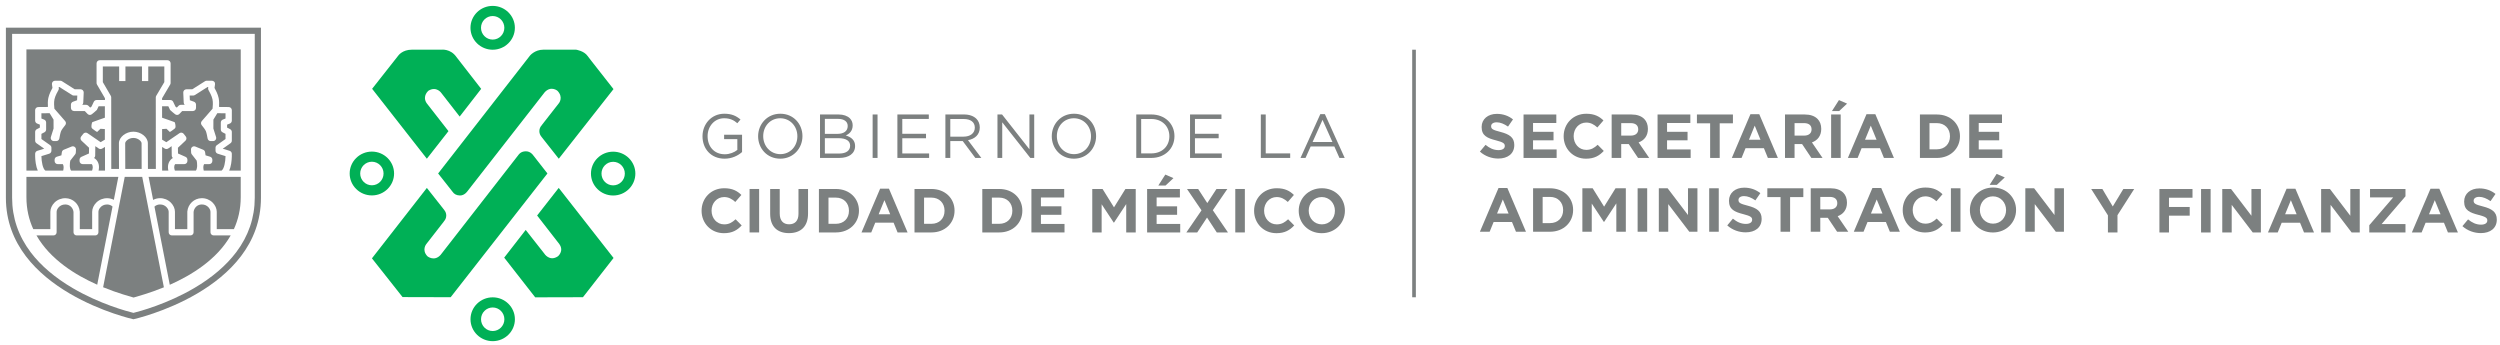 <svg version="1.1" id="Capa_1" xmlns="http://www.w3.org/2000/svg" xmlns:xlink="http://www.w3.org/1999/xlink" x="0px" y="0px"
	 width="848.5px" height="117px" viewBox="0 -1 848.5 117" enable-background="new 0 -1 848.5 117" xml:space="preserve">
<g>
	<path fill="#7C8080" d="M502.278,50.458l1.917-2.296c1.327,1.095,2.717,1.79,4.402,1.79c1.327,0,2.129-0.526,2.129-1.39v-0.042
		c0-0.822-0.506-1.244-2.971-1.876c-2.97-0.758-4.888-1.579-4.888-4.509v-0.042c0-2.676,2.148-4.445,5.164-4.445
		c2.149,0,3.981,0.674,5.477,1.876l-1.687,2.444c-1.306-0.908-2.591-1.454-3.835-1.454c-1.241,0-1.896,0.568-1.896,1.283v0.044
		c0,0.969,0.633,1.283,3.182,1.936c2.991,0.781,4.678,1.855,4.678,4.426v0.041c0,2.93-2.233,4.573-5.415,4.573
		C506.301,52.818,504.048,52.038,502.278,50.458"/>
	<polygon fill="#7C8080" points="517.09,37.859 528.214,37.859 528.214,40.744 520.313,40.744 520.313,43.736 527.266,43.736 
		527.266,46.623 520.313,46.623 520.313,49.72 528.319,49.72 528.319,52.606 517.09,52.606 	"/>
	<path fill="#7C8080" d="M530.704,45.274v-0.041c0-4.195,3.16-7.626,7.689-7.626c2.782,0,4.447,0.926,5.816,2.275l-2.066,2.381
		c-1.136-1.032-2.295-1.665-3.77-1.665c-2.487,0-4.276,2.065-4.276,4.593v0.042c0,2.529,1.747,4.635,4.276,4.635
		c1.687,0,2.718-0.674,3.877-1.729l2.065,2.087c-1.517,1.623-3.201,2.634-6.048,2.634C533.928,52.859,530.704,49.51,530.704,45.274"
		/>
	<path fill="#7C8080" d="M553.528,45.022c1.579,0,2.485-0.843,2.485-2.087v-0.042c0-1.39-0.968-2.107-2.55-2.107h-3.222v4.236
		H553.528z M546.995,37.859h6.742c1.874,0,3.329,0.526,4.298,1.496c0.822,0.821,1.263,1.981,1.263,3.37v0.042
		c0,2.383-1.284,3.878-3.159,4.572l3.603,5.267h-3.792l-3.162-4.719h-0.042h-2.506v4.719h-3.245V37.859z"/>
	<polygon fill="#7C8080" points="562.577,37.859 573.701,37.859 573.701,40.744 565.8,40.744 565.8,43.736 572.753,43.736 
		572.753,46.623 565.8,46.623 565.8,49.72 573.806,49.72 573.806,52.606 562.577,52.606 	"/>
	<polygon fill="#7C8080" points="580.421,40.851 575.934,40.851 575.934,37.859 588.154,37.859 588.154,40.851 583.667,40.851 
		583.667,52.606 580.421,52.606 	"/>
	<path fill="#7C8080" d="M597.512,46.433l-1.958-4.782l-1.959,4.782H597.512z M594.1,37.752h2.992l6.319,14.854h-3.39l-1.35-3.308
		h-6.234l-1.35,3.308h-3.308L594.1,37.752z"/>
	<path fill="#7C8080" d="M612.361,45.022c1.58,0,2.485-0.843,2.485-2.087v-0.042c0-1.39-0.968-2.107-2.55-2.107h-3.222v4.236
		H612.361z M605.828,37.859h6.742c1.875,0,3.328,0.526,4.298,1.496c0.821,0.821,1.263,1.981,1.263,3.37v0.042
		c0,2.383-1.283,3.878-3.159,4.572l3.603,5.267h-3.792l-3.16-4.719h-0.043h-2.506v4.719h-3.245V37.859z"/>
	<path fill="#7C8080" d="M624.14,32.971l2.759,1.201l-2.697,2.529h-2.442L624.14,32.971z M621.485,37.857h3.246v14.748h-3.246
		V37.857z"/>
	<path fill="#7C8080" d="M636.905,46.433l-1.958-4.782l-1.959,4.782H636.905z M633.492,37.752h2.993l6.318,14.854h-3.391
		l-1.349-3.308h-6.235l-1.349,3.308h-3.308L633.492,37.752z"/>
	<path fill="#7C8080" d="M657.375,49.678c2.655,0,4.447-1.791,4.447-4.404v-0.043c0-2.61-1.791-4.444-4.447-4.444h-2.506v8.892
		H657.375z M651.624,37.859h5.752c4.636,0,7.837,3.182,7.837,7.333v0.039c0,4.152-3.201,7.376-7.837,7.376h-5.752V37.859z"/>
	<polygon fill="#7C8080" points="668.354,37.859 679.478,37.859 679.478,40.744 671.577,40.744 671.577,43.736 678.53,43.736 
		678.53,46.623 671.577,46.623 671.577,49.72 679.582,49.72 679.582,52.606 668.354,52.606 	"/>
	<path fill="#7C8080" d="M512.013,71.477l-1.959-4.782l-1.958,4.782H512.013z M508.6,62.797h2.992l6.319,14.854h-3.391l-1.35-3.308
		h-6.234l-1.349,3.308h-3.309L508.6,62.797z"/>
	<path fill="#7C8080" d="M526.079,74.723c2.655,0,4.448-1.791,4.448-4.405v-0.042c0-2.611-1.792-4.446-4.448-4.446h-2.506v8.892
		H526.079z M520.327,62.903h5.752c4.636,0,7.838,3.182,7.838,7.333v0.04c0,4.151-3.202,7.374-7.838,7.374h-5.752V62.903z"/>
	<polygon fill="#7C8080" points="537.057,62.903 540.555,62.903 544.431,69.139 548.308,62.903 551.806,62.903 551.806,77.651 
		548.582,77.651 548.582,68.022 544.431,74.323 544.348,74.323 540.239,68.087 540.239,77.651 537.057,77.651 	"/>
	<rect x="555.808" y="62.903" fill="#7C8080" width="3.247" height="14.749"/>
	<polygon fill="#7C8080" points="563.003,62.903 565.995,62.903 572.905,71.983 572.905,62.903 576.108,62.903 576.108,77.651 
		573.348,77.651 566.206,68.276 566.206,77.651 563.003,77.651 	"/>
	<rect x="580.1" y="62.903" fill="#7C8080" width="3.245" height="14.749"/>
	<path fill="#7C8080" d="M586.231,75.502l1.916-2.296c1.328,1.095,2.717,1.79,4.402,1.79c1.328,0,2.129-0.526,2.129-1.39v-0.042
		c0-0.821-0.506-1.243-2.971-1.876c-2.97-0.758-4.888-1.578-4.888-4.509v-0.042c0-2.676,2.149-4.444,5.164-4.444
		c2.149,0,3.981,0.674,5.477,1.875l-1.687,2.444c-1.306-0.908-2.591-1.454-3.835-1.454c-1.241,0-1.896,0.569-1.896,1.284v0.044
		c0,0.969,0.633,1.284,3.182,1.937c2.991,0.78,4.678,1.855,4.678,4.426v0.041c0,2.93-2.233,4.573-5.415,4.573
		C590.254,77.862,588,77.083,586.231,75.502"/>
	<polygon fill="#7C8080" points="604.318,65.895 599.831,65.895 599.831,62.903 612.051,62.903 612.051,65.895 607.563,65.895 
		607.563,77.651 604.318,77.651 	"/>
	<path fill="#7C8080" d="M621.093,70.066c1.579,0,2.485-0.843,2.485-2.086v-0.042c0-1.389-0.969-2.107-2.551-2.107h-3.222v4.236
		H621.093z M614.559,62.903h6.743c1.874,0,3.328,0.526,4.297,1.496c0.822,0.82,1.263,1.981,1.263,3.37v0.042
		c0,2.383-1.282,3.878-3.159,4.572l3.604,5.267h-3.792l-3.161-4.719h-0.042h-2.507v4.719h-3.246V62.903z"/>
	<path fill="#7C8080" d="M638.911,71.477l-1.958-4.782l-1.958,4.782H638.911z M635.5,62.797h2.992l6.319,14.854h-3.39l-1.35-3.308
		h-6.234l-1.35,3.308h-3.307L635.5,62.797z"/>
	<path fill="#7C8080" d="M645.78,70.318v-0.041c0-4.194,3.159-7.626,7.688-7.626c2.782,0,4.447,0.926,5.815,2.275l-2.065,2.38
		c-1.137-1.032-2.295-1.665-3.77-1.665c-2.487,0-4.277,2.065-4.277,4.593v0.042c0,2.529,1.748,4.635,4.277,4.635
		c1.687,0,2.717-0.675,3.876-1.73l2.065,2.087c-1.516,1.623-3.201,2.634-6.047,2.634C649.004,77.903,645.78,74.554,645.78,70.318"/>
	<rect x="662.135" y="62.903" fill="#7C8080" width="3.246" height="14.749"/>
	<path fill="#7C8080" d="M677.661,58.015l2.759,1.2l-2.697,2.53h-2.443L677.661,58.015z M680.863,70.318v-0.041
		c0-2.53-1.854-4.636-4.465-4.636c-2.613,0-4.425,2.065-4.425,4.593v0.042c0,2.529,1.852,4.635,4.465,4.635
		C679.051,74.912,680.863,72.848,680.863,70.318z M668.581,70.318v-0.041c0-4.194,3.308-7.626,7.857-7.626
		c4.553,0,7.817,3.391,7.817,7.584v0.042c0,4.194-3.308,7.626-7.857,7.626C671.844,77.903,668.581,74.513,668.581,70.318z"/>
	<polygon fill="#7C8080" points="687.396,62.903 690.388,62.903 697.298,71.983 697.298,62.903 700.501,62.903 700.501,77.651 
		697.741,77.651 690.599,68.276 690.599,77.651 687.396,77.651 	"/>
	<polygon fill="#7C8080" points="715.428,72.088 709.76,63.154 713.554,63.154 717.071,69.075 720.654,63.154 724.34,63.154 
		718.673,72.026 718.673,77.902 715.428,77.902 	"/>
	<polygon fill="#7C8080" points="732.905,63.155 744.135,63.155 744.135,66.104 736.151,66.104 736.151,69.245 743.187,69.245 
		743.187,72.194 736.151,72.194 736.151,77.903 732.905,77.903 	"/>
	<rect x="747.039" y="63.155" fill="#7C8080" width="3.246" height="14.749"/>
	<polygon fill="#7C8080" points="754.237,63.155 757.229,63.155 764.139,72.236 764.139,63.155 767.342,63.155 767.342,77.903 
		764.582,77.903 757.44,68.528 757.44,77.903 754.237,77.903 	"/>
	<path fill="#7C8080" d="M779.479,71.73l-1.959-4.782l-1.958,4.782H779.479z M776.066,63.05h2.992l6.32,14.854h-3.391l-1.349-3.308
		h-6.235l-1.349,3.308h-3.308L776.066,63.05z"/>
	<polygon fill="#7C8080" points="787.794,63.155 790.786,63.155 797.696,72.236 797.696,63.155 800.899,63.155 800.899,77.903 
		798.139,77.903 790.997,68.528 790.997,77.903 787.794,77.903 	"/>
	<polygon fill="#7C8080" points="804.136,75.439 812.247,66 804.389,66 804.389,63.155 816.42,63.155 816.42,65.621 808.307,75.059 
		816.42,75.059 816.42,77.903 804.136,77.903 	"/>
	<path fill="#7C8080" d="M828.322,71.73l-1.958-4.782l-1.958,4.782H828.322z M824.91,63.05h2.992l6.319,14.854h-3.391l-1.349-3.308
		h-6.235l-1.349,3.308h-3.308L824.91,63.05z"/>
	<path fill="#7C8080" d="M835.744,75.755l1.916-2.296c1.328,1.094,2.718,1.789,4.402,1.789c1.328,0,2.129-0.525,2.129-1.389v-0.042
		c0-0.822-0.506-1.243-2.971-1.876c-2.97-0.757-4.888-1.579-4.888-4.508V67.39c0-2.675,2.149-4.444,5.163-4.444
		c2.149,0,3.981,0.674,5.477,1.876l-1.687,2.443c-1.306-0.907-2.591-1.453-3.835-1.453c-1.242,0-1.896,0.568-1.896,1.283v0.044
		c0,0.967,0.633,1.283,3.182,1.935c2.992,0.781,4.678,1.856,4.678,4.427v0.04c0,2.931-2.234,4.573-5.414,4.573
		C839.767,78.114,837.513,77.336,835.744,75.755"/>
	<rect x="479.301" y="15.871" fill="#7C8080" width="1.239" height="84.025"/>
	<path fill="#00B056" d="M153.529,63.999c0.598,0.908,1.423,1.321,2.583,1.348c1.582,0.038,2.591-1.513,2.591-1.513l26.208-33.578
		c2.164-2.258,4.298-0.433,4.298-0.433c2.072,2.164,0.526,4.145,0.526,4.145l-5.861,7.498l-0.001,0.04
		c-0.503,0.519-0.815,1.226-0.815,2.004c0,0.716,0.263,1.366,0.691,1.871v0.014l5.897,7.473l18.575-23.627l-7.423-9.463
		l-1.371-1.783c-1.204-1.732-3.895-2.134-3.895-2.134h-11.124c-2.947,0-4.556,2.04-4.556,2.04l-31.15,39.975L153.529,63.999z"/>
	<path fill="#00B056" d="M152.209,43.508l-7.452-9.556c-1.517-2.442,0.695-4.192,0.695-4.192c2.783-1.623,4.396,0.882,4.396,0.882
		l6.165,7.918l7.298-9.402L154.9,18.335c-2.01-2.876-5.07-2.474-5.07-2.474h-10.05c-3.217,0-4.599,2.001-4.599,2.001l-8.884,11.277
		l18.576,23.728L152.209,43.508z"/>
	<path fill="#00B056" d="M180.93,51.654c0,0-0.858-1.328-2.508-1.302c-1.72,0.025-2.415,1.169-2.415,1.169L149.53,85.524
		c-2.144,2.357-4.451,0.462-4.451,0.462c-2.073-2.166-0.373-4.174-0.373-4.174l5.937-7.626l0.002-0.04
		c0.503-0.519,0.813-1.224,0.813-2.004c0-0.713-0.261-1.366-0.691-1.87l0.002-0.013l-5.897-7.473l-18.637,23.894l10.391,13.151
		l16.327,0.043l32.841-42L180.93,51.654z"/>
	<path fill="#00B056" d="M182.299,72.143l7.514,9.668c1.732,2.4-0.453,4.173-0.453,4.173c-2.887,1.938-4.651-0.957-4.651-0.957
		l-6.287-7.987l-7.299,9.401l10.526,13.472l16.204-0.042l10.389-13.318l-18.615-23.781L182.299,72.143z"/>
	<path fill="#00B056" d="M208.106,61.915c-2.186,0-3.962-1.793-3.962-3.999c0-2.206,1.775-4,3.962-4c2.186,0,3.962,1.793,3.962,4
		C212.068,60.122,210.292,61.915,208.106,61.915 M208.106,50.479c-4.155,0-7.535,3.335-7.535,7.437c0,4.1,3.38,7.438,7.535,7.438
		c4.155,0,7.536-3.338,7.536-7.438C215.642,53.814,212.26,50.479,208.106,50.479z"/>
	<path fill="#00B056" d="M167.214,4.438c2.185,0,3.962,1.794,3.962,4c0,2.203-1.776,3.999-3.962,3.999
		c-2.184,0-3.962-1.795-3.962-3.999C163.252,6.233,165.03,4.438,167.214,4.438 M167.214,15.876c4.155,0,7.536-3.338,7.536-7.437
		c0-4.101-3.381-7.438-7.536-7.438c-4.156,0-7.534,3.337-7.534,7.438C159.68,12.538,163.058,15.876,167.214,15.876z"/>
	<path fill="#00B056" d="M122.251,57.888c0-2.206,1.779-4,3.964-4c2.185,0,3.963,1.793,3.963,4c0,2.206-1.779,3.999-3.963,3.999
		C124.029,61.887,122.251,60.094,122.251,57.888 M133.75,57.888c0-4.101-3.381-7.437-7.535-7.437c-4.155,0-7.536,3.337-7.536,7.437
		c0,4.1,3.381,7.438,7.536,7.438C130.368,65.326,133.75,61.988,133.75,57.888z"/>
	<path fill="#00B056" d="M167.225,111.352c-2.186,0-3.962-1.793-3.962-3.999c0-2.203,1.776-3.999,3.962-3.999
		c2.184,0,3.962,1.795,3.962,3.999C171.187,109.559,169.408,111.352,167.225,111.352 M167.225,99.915
		c-4.155,0-7.536,3.338-7.536,7.437c0,4.1,3.381,7.438,7.536,7.438c4.155,0,7.534-3.338,7.534-7.438
		C174.758,103.253,171.38,99.915,167.225,99.915z"/>
	<path fill="#7C8080" d="M88.57,8.393H2.001v57.728c0,31.684,43.264,41.232,43.264,41.232h0.04c0,0,43.264-9.548,43.264-41.232
		V8.393z M86.463,10.5v55.621c0,6.738-2.12,12.96-6.3,18.492c-3.405,4.507-8.184,8.593-14.203,12.135
		c-9.215,5.428-18.577,7.925-20.675,8.444c-2.089-0.516-11.374-2.988-20.583-8.393c-6.042-3.545-10.839-7.63-14.26-12.144
		c-4.202-5.543-6.332-11.778-6.332-18.534V10.5H86.463z"/>
	<path fill="#7C8080" d="M55.77,26.869v-5.301h-5.453v4.948h-2.13v-4.948h-5.616v4.948H40.44v-4.948h-5.542v5.304l2.705,4.648
		c0.093,0.163,0.143,0.349,0.143,0.535l0.021,24.276h2.622l-0.028-8.719c0-2.058,2.341-3.926,4.909-3.926
		c2.571,0,4.909,1.868,4.909,3.924l0.027,8.72h2.69l-0.01-9.205c-0.003-0.042-0.007-0.084-0.007-0.128v-4.564
		c0-0.024,0.002-0.047,0.004-0.07l-0.002-3.321c-0.002-0.007-0.002-0.011-0.002-0.019v-1.45l-0.005-5.517
		c0-0.191,0.051-0.378,0.148-0.542L55.77,26.869z"/>
	<path fill="#7C8080" d="M35.64,56.899l-0.008-8.045l-0.968,0.581c-0.358,0.215-0.806,0.202-1.149-0.032l-1.169-0.8
		c0.003,0.034,0.005,0.068,0.003,0.103l-0.04,3.099c-0.004,0.327-0.158,0.627-0.407,0.824c0.121,0.041,0.235,0.101,0.337,0.183
		c1.418,1.135,1.522,2.762,1.218,4.087H35.64z"/>
	<path fill="#7C8080" d="M45.272,45.817c-1.633,0-2.78,1.164-2.78,1.796l0.028,8.72h5.558l-0.025-8.719
		C48.053,46.981,46.907,45.817,45.272,45.817"/>
	<path fill="#7C8080" d="M12.822,56.899c-0.302-0.671-0.53-1.487-0.681-2.446c-0.268-1.68-0.214-3.226-0.212-3.292
		c0.017-0.451,0.318-0.843,0.75-0.976l2.328-0.72l-2.629-1.859c-0.282-0.2-0.449-0.525-0.449-0.87v-2.948
		c0-0.398,0.22-0.761,0.572-0.946l1.027-0.533v-1.003l-0.935-0.377c-0.401-0.164-0.664-0.554-0.666-0.988l-0.003-3.545
		c0-0.585,0.47-1.06,1.054-1.066l3.286-0.031c-0.059-0.869-0.075-2.057,0.136-3.041c0.286-1.331,1.041-2.775,1.402-3.418
		l-0.174-1.231c-0.044-0.306,0.047-0.615,0.249-0.847c0.204-0.233,0.497-0.367,0.805-0.367h1.772c0.202,0,0.4,0.057,0.571,0.165
		l4.329,2.745h1.991c0.289,0,0.569,0.119,0.768,0.328c0.202,0.212,0.309,0.493,0.295,0.783l-0.15,3.413
		c-0.013,0.287-0.141,0.552-0.346,0.738l1.324,0.004c0.288,0.002,0.565,0.12,0.765,0.327l0.603,0.626l0.459-0.35l0.768-1.619
		c0.177-0.373,0.552-0.609,0.963-0.609h2.826v-0.601l-2.704-4.648c-0.096-0.164-0.145-0.347-0.145-0.535v-6.657
		c0-0.588,0.477-1.066,1.065-1.066h6.606h2.13h5.616h2.131h6.517c0.588,0,1.065,0.477,1.065,1.066v6.657
		c0,0.19-0.051,0.377-0.148,0.542l-2.745,4.645l0.002,0.598h2.802c0.411,0,0.785,0.236,0.961,0.609l0.77,1.619l0.457,0.35
		l0.605-0.626c0.2-0.207,0.475-0.324,0.763-0.327l1.323-0.004c-0.204-0.186-0.331-0.451-0.344-0.738l-0.151-3.413
		c-0.013-0.29,0.093-0.572,0.294-0.783c0.201-0.209,0.478-0.328,0.77-0.328h1.992l4.33-2.745c0.17-0.108,0.368-0.165,0.568-0.165
		h1.773c0.308,0,0.601,0.133,0.803,0.367c0.204,0.232,0.293,0.541,0.249,0.847l-0.174,1.231c0.363,0.643,1.118,2.086,1.402,3.418
		c0.213,0.984,0.194,2.173,0.135,3.041l3.287,0.031c0.585,0.006,1.056,0.48,1.056,1.066l-0.005,3.545
		c0,0.433-0.263,0.824-0.664,0.988l-0.936,0.377v1.003l1.026,0.533c0.352,0.185,0.575,0.548,0.575,0.946v2.948
		c0,0.345-0.168,0.67-0.45,0.87l-2.629,1.859l2.33,0.72c0.43,0.133,0.732,0.525,0.748,0.976c0.003,0.066,0.056,1.612-0.21,3.292
		c-0.152,0.959-0.381,1.775-0.681,2.446h3.872c0.017,0,0.034,0.003,0.05,0.006V15.759H8.966v41.14H12.822z"/>
	<path fill="#7C8080" d="M58.363,52.811c0.101-0.08,0.217-0.143,0.337-0.181c-0.251-0.196-0.403-0.499-0.409-0.826l-0.04-3.099
		c0-0.035,0-0.067,0.004-0.103l-1.168,0.8c-0.343,0.234-0.792,0.247-1.15,0.034l-0.917-0.55l0.007,8.012h2.116
		C56.841,55.575,56.945,53.948,58.363,52.811"/>
	<path fill="#7C8080" d="M72.502,78.901c-0.589,0-1.066-0.477-1.066-1.065v-6.958c0-0.517-0.312-1.157-0.794-1.634
		c-0.405-0.398-1.107-0.874-2.187-0.851c-1.632,0.026-2.611,1.29-2.748,2.537v6.905c0,0.284-0.112,0.554-0.31,0.753
		c-0.2,0.2-0.472,0.312-0.754,0.312h-6.328c-0.588,0-1.063-0.477-1.063-1.065v-6.958c0-0.517-0.314-1.157-0.796-1.634
		c-0.405-0.398-1.111-0.874-2.185-0.851c-0.714,0.012-1.354,0.27-1.848,0.732l5.202,26.534c7.322-3.247,15.992-8.54,20.671-16.759
		H72.502z"/>
	<path fill="#7C8080" d="M55.583,96.319l-7.313-37.29h-5.935l-7.304,37.305c-0.011,0.051-0.026,0.099-0.044,0.148
		c5.078,2.084,9.197,3.143,10.347,3.504c1.167-0.367,5.261-1.419,10.302-3.482C55.614,96.444,55.597,96.384,55.583,96.319"/>
	<path fill="#7C8080" d="M38.195,69.092c-0.491-0.439-1.117-0.684-1.808-0.695c-0.019,0-0.038,0-0.057,0
		c-1.041,0-1.731,0.462-2.129,0.852c-0.482,0.476-0.794,1.116-0.794,1.634v6.957c0,0.588-0.476,1.066-1.066,1.066h-6.327
		c-0.283,0-0.554-0.112-0.752-0.312c-0.2-0.2-0.314-0.472-0.314-0.754v-6.905c-0.135-1.248-1.115-2.512-2.747-2.538
		c-0.019,0-0.038,0-0.059,0c-1.041,0-1.731,0.462-2.129,0.852c-0.481,0.476-0.794,1.116-0.794,1.634v6.957
		c0,0.588-0.477,1.066-1.065,1.066h-5.772c4.672,8.191,13.31,13.479,20.616,16.728L38.195,69.092z"/>
	<path fill="#7C8080" d="M81.653,59.03H50.44l1.532,7.819c0.685-0.367,1.456-0.573,2.263-0.586c1.401-0.025,2.73,0.497,3.713,1.465
		c0.897,0.881,1.43,2.06,1.43,3.15v5.894h4.198v-5.894c0-0.033,0.002-0.066,0.004-0.098c0.235-2.535,2.316-4.477,4.839-4.517
		c1.42-0.025,2.733,0.497,3.715,1.465c0.897,0.881,1.431,2.06,1.431,3.15v5.894h5.816c1.456-3.194,2.32-6.788,2.32-10.831v-6.917
		C81.686,59.026,81.669,59.03,81.653,59.03"/>
	<path fill="#7C8080" d="M17.091,76.775v-5.892c0-1.093,0.535-2.271,1.43-3.152c0.982-0.967,2.305-1.481,3.715-1.464
		c2.523,0.04,4.605,1.982,4.839,4.516c0.004,0.033,0.006,0.067,0.006,0.1v5.892h4.198v-5.892c0-1.093,0.533-2.271,1.43-3.152
		c0.983-0.967,2.306-1.481,3.714-1.464c0.787,0.012,1.542,0.21,2.216,0.562l1.527-7.799H8.968v6.91c0,4.045,0.865,7.64,2.325,10.836
		H17.091z"/>
	<path fill="#7C8080" d="M19.594,54.707h1.727c0.132,0.215,0.208,0.46,0.242,0.715c0.006,0.143,0.015,0.288,0.027,0.431
		c-0.004,0.376-0.07,0.744-0.145,1.046h-6.048c-0.873-0.595-1.309-2.961-1.345-4.908l2.645-0.82c0.446-0.137,0.75-0.55,0.75-1.016
		v-1.022c0-0.344-0.167-0.67-0.449-0.868l-2.94-2.081v-1.751l1.026-0.535c0.352-0.183,0.572-0.546,0.572-0.944v-2.368
		c0-0.432-0.262-0.823-0.664-0.986l-0.935-0.378l-0.001-1.773l2.79-0.025l1.326,2.172l0.009,3.032l-0.911,2.875
		c-0.103,0.325-0.044,0.677,0.156,0.952c0.2,0.274,0.521,0.434,0.86,0.434h0.805c0.523,0,0.966-0.378,1.051-0.893
		c0.076-0.471,0.33-1.829,0.568-2.444c0.183-0.475,0.942-1.494,1.422-2.066c0.335-0.404,0.329-0.99-0.014-1.385l-3.661-4.203
		c-0.072-0.632-0.202-2.132,0.025-3.195c0.248-1.153,1.049-2.623,1.336-3.092c0.13-0.212,0.182-0.461,0.146-0.706l-0.055-0.381
		h0.237l4.329,2.744c0.171,0.108,0.369,0.165,0.571,0.165h1.185l-0.07,1.59l-1.395,0.506c-0.424,0.154-0.704,0.558-0.702,1.007
		l0.008,1.094c0.003,0.586,0.477,1.056,1.061,1.058l3.645,0.012l0.952,0.986c0.375,0.39,0.984,0.436,1.414,0.106
		c0,0,1.657-1.319,1.731-1.472l0.59-1.246h2.126v2.503v1.374c0,0-3.886,1.332-4.208,1.49c-0.253,0.127-0.392,1.33-0.348,1.62
		c0.043,0.29,0.028,0.405,0.447,0.715c0,0,1.131,0.889,1.478,1.014l1.13-1.08l1.496,0.101l-0.002,3.591l-1.428,0.856l-4.467-3.057
		c-0.464-0.317-1.095-0.22-1.441,0.224l-0.699,0.894c-0.339,0.434-0.291,1.056,0.11,1.434l2.557,2.393l-0.027,1.947l-2.563,1.139
		c-0.384,0.173-0.634,0.553-0.634,0.974v0.434c0,0.589,0.478,1.066,1.066,1.066h3.084c0.532,0.661,0.323,1.597,0.099,2.192h-7.108
		c-0.242-0.253-0.367-0.7-0.419-1.201c-0.001-0.135-0.011-0.273-0.024-0.412c-0.018-0.676,0.068-1.374,0.16-1.773l1.654-2.118
		c0.135-0.174,0.215-0.385,0.223-0.605l0.05-1.016c0.018-0.363-0.153-0.712-0.449-0.921c-0.298-0.211-0.681-0.255-1.018-0.116
		l-2.669,1.089c-0.348,0.143-0.596,0.458-0.651,0.83l-0.157,1.066l-1.55,0.468c-0.449,0.136-0.757,0.55-0.757,1.019v0.431
		C18.528,54.231,19.005,54.707,19.594,54.707"/>
	<path fill="#7C8080" d="M71.008,54.707h-1.727c-0.132,0.215-0.208,0.46-0.244,0.715c-0.004,0.143-0.013,0.288-0.026,0.431
		c0.003,0.376,0.07,0.744,0.145,1.046h6.048c0.872-0.595,1.307-2.961,1.345-4.908l-2.645-0.82c-0.448-0.137-0.752-0.55-0.752-1.016
		v-1.022c0-0.344,0.168-0.67,0.451-0.868l2.939-2.081v-1.751l-1.026-0.535c-0.352-0.183-0.573-0.546-0.573-0.944v-2.368
		c0-0.432,0.264-0.823,0.665-0.986l0.936-0.378l0.001-1.773l-2.79-0.025l-1.326,2.172l-0.009,3.032l0.911,2.875
		c0.103,0.325,0.044,0.677-0.156,0.952c-0.202,0.274-0.521,0.434-0.86,0.434h-0.805c-0.522,0-0.966-0.378-1.051-0.893
		c-0.079-0.471-0.33-1.829-0.568-2.444c-0.183-0.475-0.943-1.494-1.422-2.066c-0.335-0.404-0.329-0.99,0.013-1.385l3.662-4.203
		c0.072-0.632,0.202-2.132-0.025-3.195c-0.247-1.153-1.049-2.623-1.335-3.092c-0.13-0.212-0.181-0.461-0.146-0.706l0.053-0.381
		h-0.236l-4.329,2.744c-0.171,0.108-0.368,0.165-0.57,0.165h-1.187l0.072,1.59l1.395,0.506c0.423,0.154,0.704,0.558,0.702,1.007
		l-0.008,1.094c-0.003,0.586-0.477,1.056-1.061,1.058L61.824,36.7l-0.952,0.986c-0.376,0.39-0.984,0.436-1.413,0.106
		c0,0-1.658-1.319-1.732-1.472l-0.59-1.246h-2.126v2.503v1.374c0,0,3.886,1.332,4.207,1.49c0.254,0.127,0.393,1.33,0.349,1.62
		c-0.043,0.29-0.029,0.405-0.447,0.715c0,0-1.134,0.889-1.478,1.014l-1.129-1.08l-1.496,0.101l0.002,3.591l1.429,0.856l4.466-3.057
		c0.464-0.317,1.095-0.22,1.439,0.224l0.701,0.894c0.339,0.434,0.291,1.056-0.113,1.434l-2.554,2.393l0.027,1.947l2.563,1.139
		c0.383,0.173,0.633,0.553,0.633,0.974v0.434c0,0.589-0.478,1.066-1.066,1.066H59.46c-0.532,0.661-0.323,1.597-0.099,2.192h7.107
		c0.242-0.253,0.367-0.7,0.416-1.201c0.004-0.135,0.013-0.273,0.026-0.412c0.018-0.676-0.068-1.374-0.16-1.773l-1.654-2.118
		c-0.135-0.174-0.215-0.385-0.226-0.605l-0.048-1.016c-0.018-0.363,0.151-0.712,0.45-0.921c0.297-0.211,0.68-0.255,1.017-0.116
		l2.669,1.089c0.348,0.143,0.596,0.458,0.65,0.83l0.159,1.066l1.549,0.468c0.449,0.136,0.757,0.55,0.757,1.019v0.431
		C72.074,54.231,71.597,54.707,71.008,54.707"/>
	<path fill="#7C8080" d="M238.43,45.268v-0.04c0-4.047,2.971-7.63,7.397-7.63c2.487,0,4.026,0.718,5.5,1.96l-1.075,1.266
		c-1.138-0.99-2.401-1.688-4.487-1.688c-3.268,0-5.605,2.762-5.605,6.05v0.042c0,3.519,2.253,6.13,5.835,6.13
		c1.686,0,3.245-0.653,4.257-1.475v-3.665h-4.487V44.72h6.09v5.881c-1.371,1.222-3.436,2.255-5.923,2.255
		C241.296,52.856,238.43,49.483,238.43,45.268"/>
	<path fill="#7C8080" d="M270.626,45.268v-0.04c0-3.35-2.447-6.092-5.816-6.092c-3.373,0-5.775,2.697-5.775,6.05v0.042
		c0,3.35,2.442,6.09,5.815,6.09C268.222,51.318,270.626,48.62,270.626,45.268 M257.306,45.268v-0.04c0-4.067,3.056-7.63,7.544-7.63
		c4.489,0,7.503,3.519,7.503,7.588v0.042c0,4.067-3.056,7.628-7.543,7.628C260.32,52.856,257.306,49.335,257.306,45.268z"/>
	<path fill="#7C8080" d="M284.615,45.902h-4.657v5.204h4.953c2.233,0,3.623-0.992,3.623-2.635v-0.042
		C288.533,46.829,287.185,45.902,284.615,45.902 M287.712,41.75c0-1.455-1.159-2.403-3.266-2.403h-4.489v5.08h4.362
		c2.002,0,3.393-0.908,3.393-2.635V41.75z M278.314,37.851h6.279c1.685,0,3.014,0.486,3.856,1.308
		c0.612,0.633,0.948,1.41,0.948,2.36v0.042c0,1.918-1.179,2.906-2.339,3.414c1.749,0.527,3.159,1.536,3.159,3.561v0.042
		c0,2.528-2.127,4.023-5.351,4.023h-6.554V37.851z"/>
	<rect x="296.172" y="37.852" fill="#7C8080" width="1.665" height="14.75"/>
	<polygon fill="#7C8080" points="304.575,37.851 315.236,37.851 315.236,39.369 306.238,39.369 306.238,44.405 314.29,44.405 
		314.29,45.923 306.238,45.923 306.238,51.084 315.342,51.084 315.342,52.601 304.575,52.601 	"/>
	<path fill="#7C8080" d="M327.059,45.375c2.211,0,3.792-1.139,3.792-3.036v-0.042c0-1.811-1.39-2.908-3.773-2.908h-4.55v5.986
		H327.059z M320.864,37.851h6.342c1.813,0,3.267,0.548,4.194,1.475c0.717,0.717,1.138,1.749,1.138,2.91v0.042
		c0,2.442-1.687,3.876-4.003,4.298l4.53,6.025h-2.045l-4.275-5.732h-4.216v5.732h-1.664V37.851z"/>
	<polygon fill="#7C8080" points="338.539,37.851 340.097,37.851 349.39,49.672 349.39,37.851 351.012,37.851 351.012,52.601 
		349.685,52.601 340.159,40.508 340.159,52.601 338.539,52.601 	"/>
	<path fill="#7C8080" d="M370.29,45.268v-0.04c0-3.35-2.446-6.092-5.816-6.092c-3.373,0-5.774,2.697-5.774,6.05v0.042
		c0,3.35,2.442,6.09,5.814,6.09C367.885,51.318,370.29,48.62,370.29,45.268 M356.97,45.268v-0.04c0-4.067,3.057-7.63,7.544-7.63
		c4.489,0,7.503,3.519,7.503,7.588v0.042c0,4.067-3.056,7.628-7.543,7.628C359.985,52.856,356.97,49.335,356.97,45.268z"/>
	<path fill="#7C8080" d="M387.315,39.389v11.674h3.456c3.73,0,6.111-2.527,6.111-5.795v-0.042c0-3.266-2.381-5.837-6.111-5.837
		H387.315z M385.651,37.851h5.12c4.636,0,7.839,3.184,7.839,7.335v0.04c0,4.153-3.203,7.375-7.839,7.375h-5.12V37.851z"/>
	<polygon fill="#7C8080" points="403.9,37.851 414.561,37.851 414.561,39.369 405.563,39.369 405.563,44.405 413.613,44.405 
		413.613,45.923 405.563,45.923 405.563,51.084 414.667,51.084 414.667,52.601 403.9,52.601 	"/>
	<polygon fill="#7C8080" points="427.924,37.851 429.586,37.851 429.586,51.063 437.891,51.063 437.891,52.601 427.924,52.601 	"/>
	<path fill="#7C8080" d="M452.22,47.186l-3.352-7.5l-3.37,7.5H452.22z M448.11,37.746h1.558l6.724,14.857h-1.791l-1.728-3.899
		h-8.028l-1.749,3.899h-1.708L448.11,37.746z"/>
	<path fill="#7C8080" d="M238.115,70.557v-0.04c0-4.194,3.159-7.629,7.69-7.629c2.782,0,4.446,0.927,5.817,2.276l-2.065,2.381
		c-1.139-1.034-2.298-1.665-3.772-1.665c-2.488,0-4.279,2.066-4.279,4.595v0.042c0,2.527,1.75,4.634,4.279,4.634
		c1.686,0,2.719-0.673,3.876-1.728l2.065,2.087c-1.517,1.623-3.201,2.633-6.048,2.633C241.339,78.143,238.115,74.793,238.115,70.557
		"/>
	<rect x="254.404" y="63.139" fill="#7C8080" width="3.246" height="14.751"/>
	<path fill="#7C8080" d="M261.395,71.569V63.14h3.245v8.345c0,2.402,1.201,3.643,3.182,3.643c1.98,0,3.181-1.199,3.181-3.536V63.14
		h3.247v8.323c0,4.468-2.509,6.658-6.471,6.658C263.818,78.121,261.395,75.91,261.395,71.569"/>
	<path fill="#7C8080" d="M283.691,74.962c2.655,0,4.447-1.791,4.447-4.404v-0.042c0-2.614-1.791-4.445-4.447-4.445h-2.506v8.892
		H283.691z M277.939,63.14h5.752c4.635,0,7.839,3.183,7.839,7.334v0.041c0,4.15-3.204,7.374-7.839,7.374h-5.752V63.14z"/>
	<path fill="#7C8080" d="M302.133,71.717l-1.96-4.784l-1.96,4.784H302.133z M298.719,63.034h2.992l6.321,14.856h-3.393l-1.349-3.308
		h-6.235l-1.349,3.308h-3.31L298.719,63.034z"/>
	<path fill="#7C8080" d="M316.133,74.962c2.657,0,4.447-1.791,4.447-4.404v-0.042c0-2.614-1.789-4.445-4.447-4.445h-2.506v8.892
		H316.133z M310.382,63.14h5.752c4.636,0,7.839,3.183,7.839,7.334v0.041c0,4.15-3.203,7.374-7.839,7.374h-5.752V63.14z"/>
	<path fill="#7C8080" d="M339.145,74.962c2.655,0,4.446-1.791,4.446-4.404v-0.042c0-2.614-1.791-4.445-4.446-4.445h-2.506v8.892
		H339.145z M333.393,63.14h5.753c4.638,0,7.839,3.183,7.839,7.334v0.041c0,4.15-3.201,7.374-7.839,7.374h-5.753V63.14z"/>
	<polygon fill="#7C8080" points="350.064,63.14 361.189,63.14 361.189,66.028 353.287,66.028 353.287,69.02 360.241,69.02 
		360.241,71.905 353.287,71.905 353.287,75.004 361.296,75.004 361.296,77.89 350.064,77.89 	"/>
	<polygon fill="#7C8080" points="370.715,63.14 374.212,63.14 378.09,69.378 381.966,63.14 385.464,63.14 385.464,77.89 
		382.24,77.89 382.24,68.26 378.09,74.562 378.006,74.562 373.896,68.324 373.896,77.89 370.715,77.89 	"/>
	<path fill="#7C8080" d="M395.508,58.251l2.761,1.201l-2.697,2.529h-2.446L395.508,58.251z M389.334,63.14h11.125v2.888h-7.901
		v2.992h6.952v2.885h-6.952v3.099h8.007v2.886h-11.232V63.14z"/>
	<polygon fill="#7C8080" points="407.792,70.39 402.863,63.139 406.654,63.139 409.752,67.923 412.871,63.139 416.559,63.139 
		411.629,70.348 416.769,77.891 412.976,77.891 409.669,72.834 406.339,77.891 402.651,77.891 	"/>
	<rect x="419.256" y="63.139" fill="#7C8080" width="3.247" height="14.751"/>
	<path fill="#7C8080" d="M425.641,70.557v-0.04c0-4.194,3.159-7.629,7.692-7.629c2.78,0,4.447,0.927,5.816,2.276l-2.067,2.381
		c-1.138-1.034-2.297-1.665-3.771-1.665c-2.487,0-4.276,2.066-4.276,4.595v0.042c0,2.527,1.747,4.634,4.276,4.634
		c1.685,0,2.719-0.673,3.876-1.728l2.067,2.087c-1.519,1.623-3.203,2.633-6.048,2.633C428.865,78.143,425.641,74.793,425.641,70.557
		"/>
	<path fill="#7C8080" d="M453.07,70.557v-0.04c0-2.531-1.856-4.637-4.466-4.637c-2.615,0-4.425,2.066-4.425,4.595v0.042
		c0,2.527,1.852,4.634,4.464,4.634C451.257,75.15,453.07,73.087,453.07,70.557 M440.785,70.557v-0.04
		c0-4.194,3.308-7.629,7.859-7.629c4.553,0,7.818,3.391,7.818,7.587v0.042c0,4.194-3.306,7.626-7.857,7.626
		C444.053,78.143,440.785,74.75,440.785,70.557z"/>
</g>
</svg>